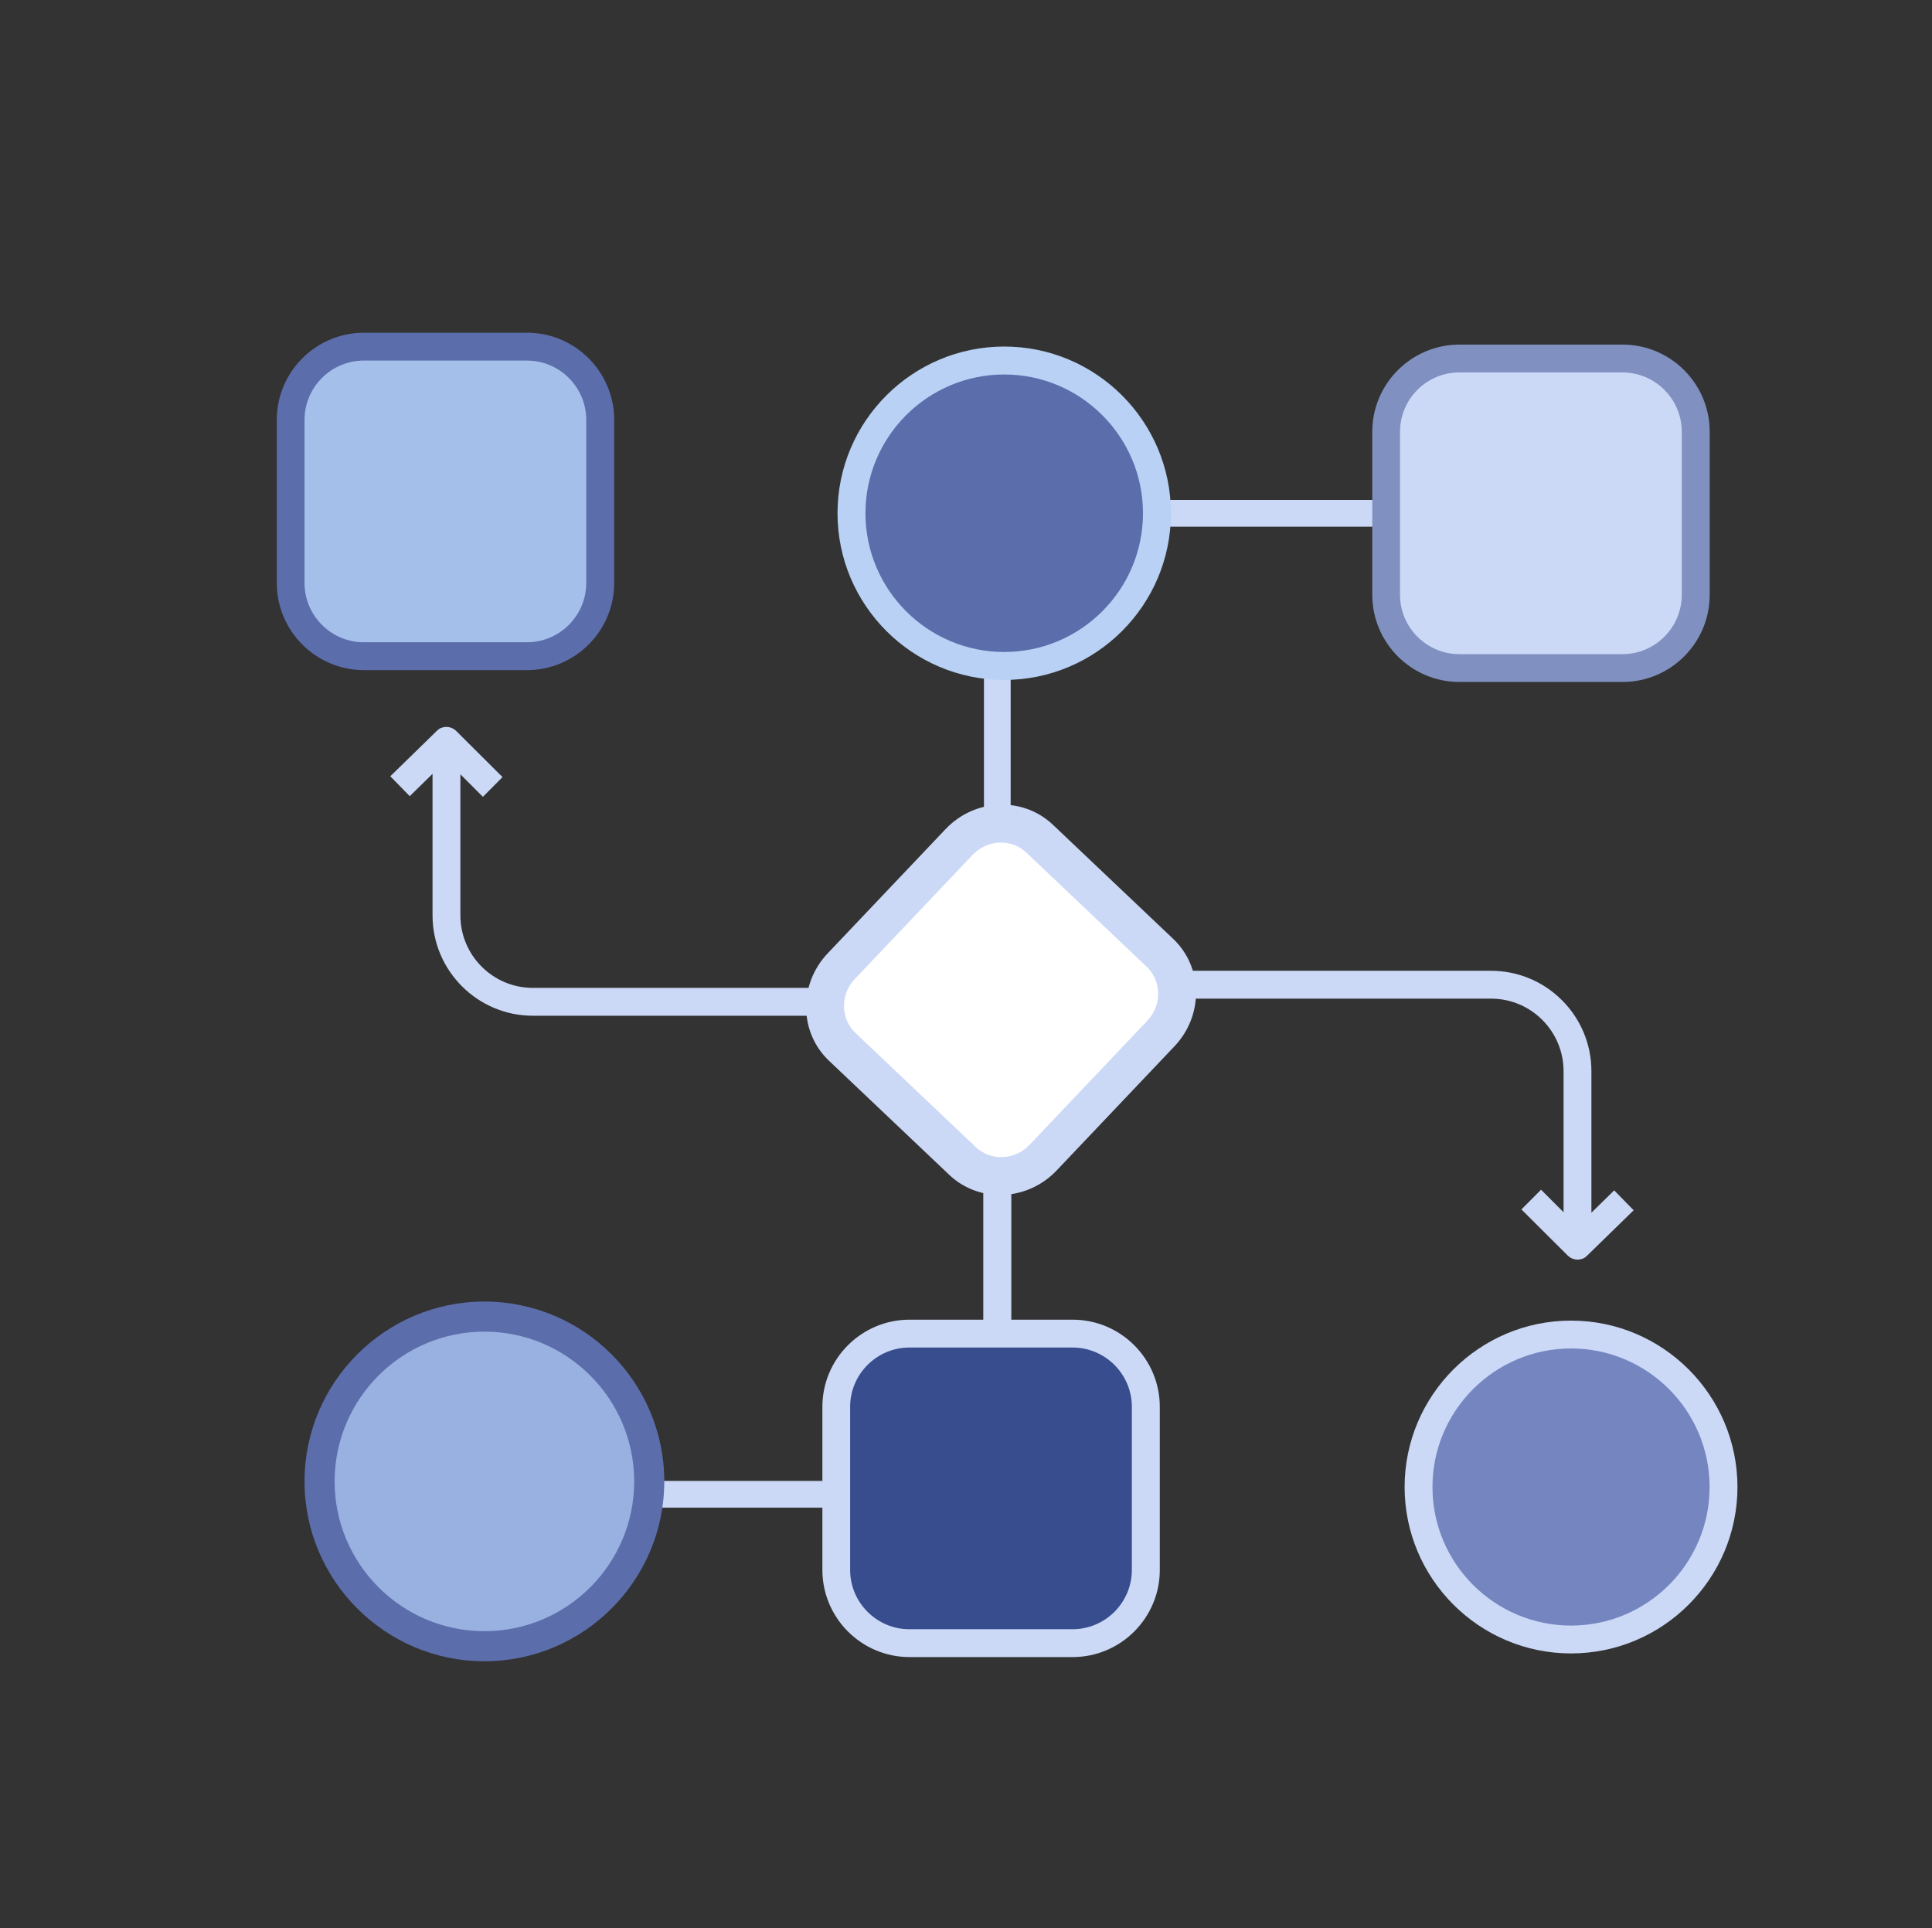 <?xml version="1.0" encoding="UTF-8"?><svg id="a" xmlns="http://www.w3.org/2000/svg" viewBox="0 0 206.76 206.37"><rect x="0" y="0" width="206.76" height="206.37" fill="#333333" stroke="none"/><defs><style>.b{fill:#fff;}.c{fill:#a4bfea;}.d{fill:#7585c0;}.e{fill:#5c6dac;}.f{fill:#b8d1f4;}.g{fill:#8091c1;}.h{fill:#99b1e0;}.i{fill:#cbd9f7;}.j{fill:#374d8d;}</style></defs><rect class="i" x="124.12" y="53.51" width="23.2" height="2.86"/><g><circle class="d" cx="168.13" cy="159.15" r="16.32"/><path class="i" d="M168.13,176.96c-9.82,0-17.81-7.99-17.81-17.81s7.99-17.81,17.81-17.81,17.81,7.99,17.81,17.81-7.99,17.81-17.81,17.81Zm0-32.64c-8.18,0-14.83,6.65-14.83,14.83s6.65,14.83,14.83,14.83,14.83-6.65,14.83-14.83-6.65-14.83-14.83-14.83Z"/></g><path class="i" d="M174.83,129.53l-2.08-2.13-2.44,2.39v-15.15c0-5.92-4.82-10.74-10.74-10.74h-33.75v2.98h33.75c4.28,0,7.76,3.48,7.76,7.76v15.1l-2.41-2.41-2.1,2.11,4.96,4.94c.29,.28,.66,.43,1.05,.43,.19,0,.39-.04,.57-.11,.18-.07,.33-.19,.46-.32h0l4.97-4.85Z"/><g><rect class="c" x="31.1" y="37.1" width="33.14" height="33.14" rx="5.27" ry="5.27" transform="translate(101.35 6) rotate(90)"/><path class="e" d="M65.73,44.94v17.45c0,5.15-4.19,9.33-9.33,9.33h-17.45c-5.15,0-9.33-4.19-9.33-9.33v-17.45c0-5.15,4.19-9.33,9.33-9.33h17.45c5.15,0,9.33,4.19,9.33,9.33Zm-33.14,17.45c0,3.5,2.85,6.35,6.35,6.35h17.45c3.5,0,6.35-2.85,6.35-6.35v-17.45c0-3.5-2.85-6.35-6.35-6.35h-17.45c-3.5,0-6.35,2.85-6.35,6.35v17.45Z"/></g><g><rect class="j" x="89.49" y="142.73" width="33.14" height="33.14" rx="5.27" ry="5.27" transform="translate(265.36 53.24) rotate(90)"/><path class="i" d="M124.12,150.57v17.45c0,5.15-4.19,9.33-9.33,9.33h-17.45c-5.15,0-9.33-4.19-9.33-9.33v-17.45c0-5.15,4.19-9.33,9.33-9.33h17.45c5.15,0,9.33,4.19,9.33,9.33Zm-33.14,17.45c0,3.5,2.85,6.35,6.35,6.35h17.45c3.5,0,6.35-2.85,6.35-6.35v-17.45c0-3.5-2.85-6.35-6.35-6.35h-17.45c-3.5,0-6.35,2.85-6.35,6.35v17.45Z"/></g><g><rect class="i" x="148.34" y="38.37" width="33.14" height="33.14" rx="5.27" ry="5.27" transform="translate(219.84 -109.97) rotate(90)"/><path class="g" d="M182.97,46.21v17.45c0,5.15-4.19,9.33-9.33,9.33h-17.45c-5.15,0-9.33-4.19-9.33-9.33v-17.45c0-5.15,4.19-9.33,9.33-9.33h17.45c5.15,0,9.33,4.19,9.33,9.33Zm-33.14,17.45c0,3.5,2.85,6.35,6.35,6.35h17.45c3.5,0,6.35-2.85,6.35-6.35v-17.45c0-3.5-2.85-6.35-6.35-6.35h-17.45c-3.5,0-6.35,2.85-6.35,6.35v17.45Z"/></g><g><rect class="b" x="92.25" y="91.66" width="29.77" height="30.7" rx="4.51" ry="4.51" transform="translate(103.08 -44.36) rotate(43.5)"/><path class="i" d="M101.6,125.75l-12.89-12.23c-3.2-3.04-3.26-8.19-.13-11.49l12.61-13.29c3.13-3.3,8.28-3.51,11.48-.48l12.89,12.23c3.2,3.04,3.26,8.19,.13,11.49l-12.61,13.29c-3.13,3.3-8.28,3.51-11.48,.48Zm8.24-34.5c-1.6-1.52-4.18-1.41-5.75,.24l-12.61,13.29c-1.57,1.65-1.54,4.23,.06,5.76l12.89,12.23c1.6,1.52,4.18,1.41,5.75-.24l12.61-13.29c1.57-1.65,1.54-4.23-.06-5.76l-12.89-12.23Z"/></g><path class="i" d="M57.03,105.73c-4.28,0-7.76-3.48-7.76-7.76v-15.1l2.41,2.41,2.1-2.11-4.96-4.94c-.29-.28-.66-.43-1.05-.43-.19,0-.39,.04-.57,.11-.18,.07-.33,.19-.46,.32h0l-4.97,4.85,2.08,2.13,2.44-2.39v15.15c0,5.92,4.82,10.74,10.74,10.74h29.7v-2.98h-29.7Z"/><rect class="i" x="105.23" y="127.15" width="3" height="15.51"/><rect class="i" x="105.3" y="71.73" width="2.86" height="15.51"/><rect class="i" x="69.88" y="158.5" width="19.61" height="2.86"/><g><circle class="h" cx="51.84" cy="158.55" r="17.64"/><path class="e" d="M51.84,177.8c-10.61,0-19.25-8.64-19.25-19.25s8.64-19.25,19.25-19.25,19.25,8.64,19.25,19.25-8.64,19.25-19.25,19.25Zm0-35.28c-8.84,0-16.03,7.19-16.03,16.03s7.19,16.03,16.03,16.03,16.03-7.19,16.03-16.03-7.19-16.03-16.03-16.03Z"/></g><g><circle class="e" cx="107.47" cy="54.94" r="16.34"/><path class="f" d="M107.47,72.77c-9.83,0-17.84-8-17.84-17.84s8-17.84,17.84-17.84,17.84,8,17.84,17.84-8,17.84-17.84,17.84Zm0-32.69c-8.19,0-14.85,6.66-14.85,14.85s6.66,14.85,14.85,14.85,14.85-6.66,14.85-14.85-6.66-14.85-14.85-14.85Z"/></g></svg>